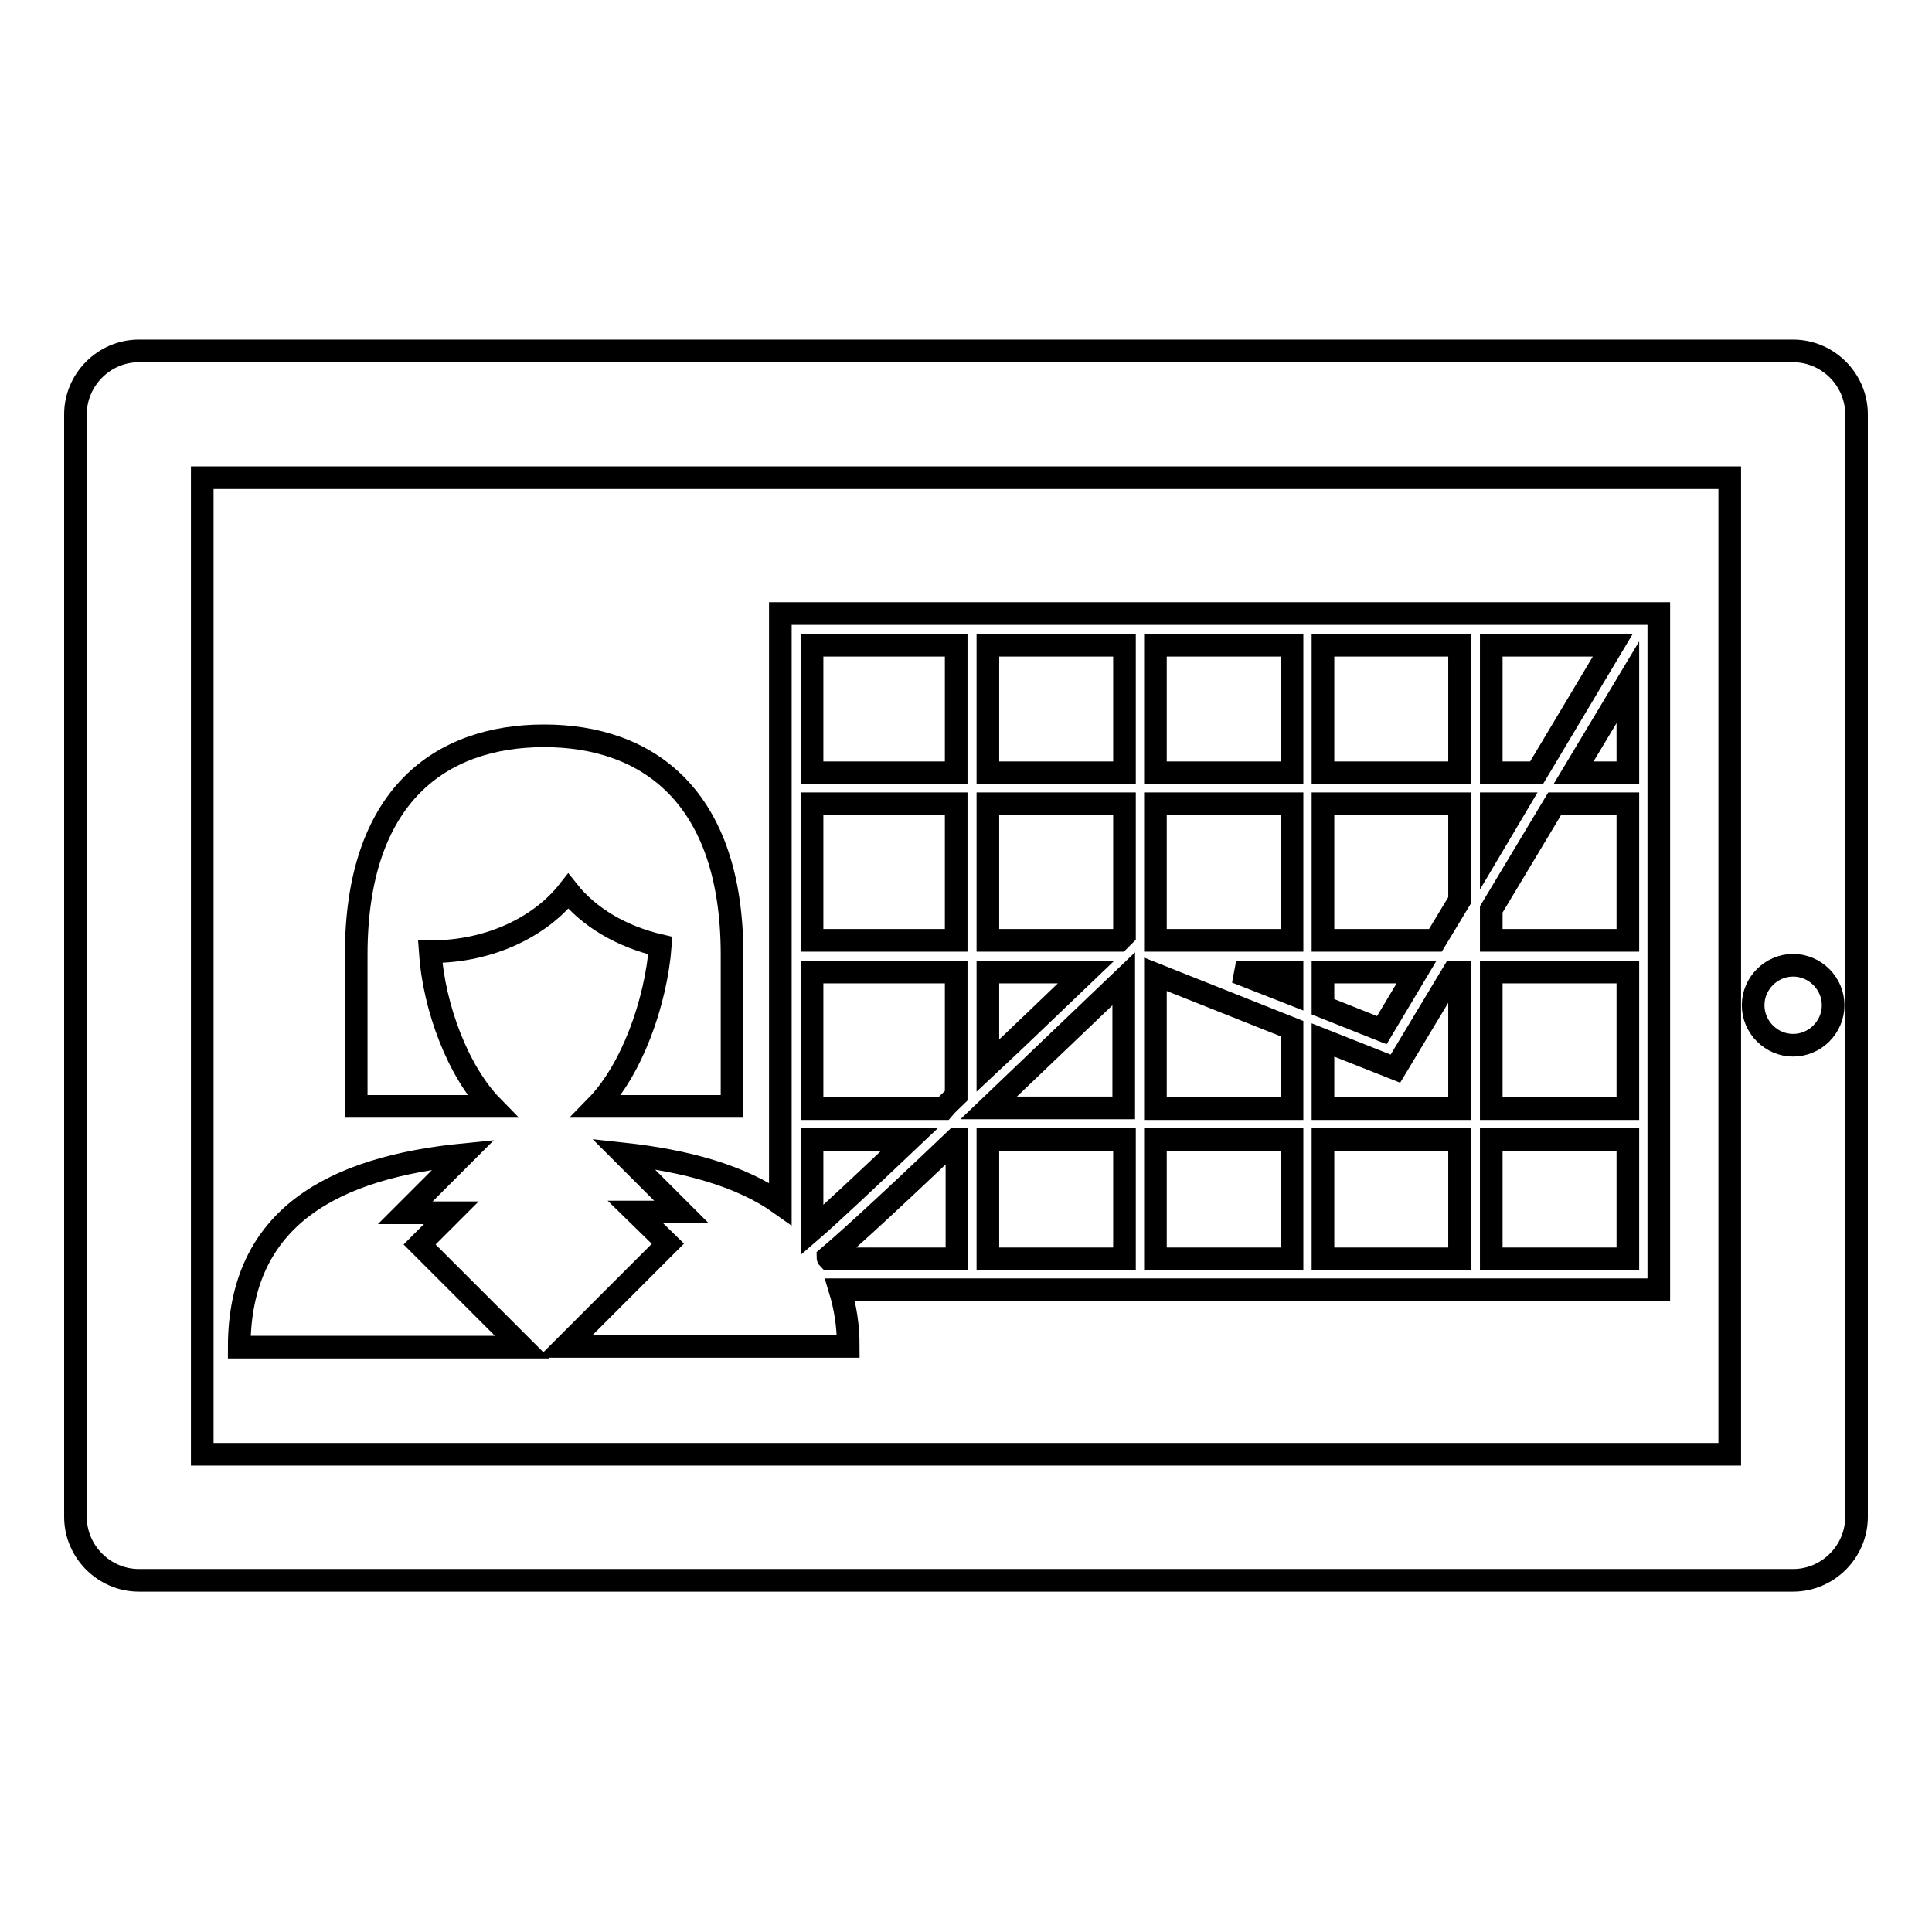 <?xml version="1.0" encoding="utf-8"?>
<!-- Svg Vector Icons : http://www.onlinewebfonts.com/icon -->
<!DOCTYPE svg PUBLIC "-//W3C//DTD SVG 1.1//EN" "http://www.w3.org/Graphics/SVG/1.1/DTD/svg11.dtd">
<svg version="1.1" xmlns="http://www.w3.org/2000/svg" xmlns:xlink="http://www.w3.org/1999/xlink" x="0px" y="0px" viewBox="0 0 256 256" enable-background="new 0 0 256 256" xml:space="preserve">
<g><g><g><g><path stroke-width="3" fill-opacity="0" stroke="#000000"  d="M82.6,152.9l7.7,7.7h-6.1l4.3,4.2l-13.6,13.6h37.5c0-2.8-0.4-5.2-1.1-7.5h108.5V81.3H103.4v78.2C98.2,155.8,90.9,153.8,82.6,152.9z M126.7,166.8h-16.9c0,0-0.1-0.1-0.1-0.2c1.9-1.6,6.3-5.5,17-15.7h0.1V166.8z M148.9,146.8H131c4.8-4.6,10.8-10.3,17.9-17.1V146.8z M171.2,131.7l-7.4-2.9h7.4V131.7z M215.7,102.4h-7.2l7.2-12V102.4z M197.6,85.5h16.1l-10.1,16.9h-6C197.6,102.4,197.6,85.5,197.6,85.5z M197.6,106.5h3.5l-3.5,5.9V106.5z M197.6,120.5l8.4-14h9.7v18.1h-18.1V120.5L197.6,120.5L197.6,120.5z M197.6,128.8h18.1v18.1h-18.1V128.8z M197.6,151h18.1v15.8h-18.1V151z M175.3,85.5h18.1v16.9h-18.1V85.5z M175.3,106.5h18.1v12.8l-3.2,5.3h-14.9V106.5L175.3,106.5z M175.3,128.8h12.4l-4.6,7.7l-7.8-3.1L175.3,128.8L175.3,128.8z M175.3,137.8l9.6,3.8l7.7-12.8h0.8v18.1h-18.1V137.8z M175.3,151h18.1v15.8h-18.1V151z M153.1,85.5h18.1v16.9h-18.1V85.5z M153.1,106.5h18.1v18.1h-18l-0.1,0V106.5L153.1,106.5z M153.1,129.1l18.1,7.2v10.6h-18.1V129.1z M153.1,151h18.1v15.8h-18.1V151z M130.9,85.5H149v16.9h-18.1V85.5z M130.9,106.5H149v17.4l-0.2,0.2c-0.1,0.1-0.3,0.3-0.5,0.5h-17.4V106.5L130.9,106.5z M130.9,128.8h13c-4.2,4-8.6,8.3-13,12.4V128.8z M130.9,151H149v15.8h-18.1V151z M107.6,85.5h19.1v16.9h-19.1V85.5z M107.6,106.5h19.1v18.1h-19.1V106.5z M107.6,128.8h19.1v16.4c-0.6,0.6-1.2,1.1-1.7,1.7h-17.4V128.8L107.6,128.8z M107.6,151h12.9c-5.9,5.6-10.7,10.1-12.9,12V151z M65.2,146.6h-18v-20.1c0-21,11.1-29,24.9-29c13.7,0,24.9,8,24.9,29v20.1h-18c4.7-4.8,7.9-13.7,8.5-21.3c-5.2-1.2-9.5-3.8-12.2-7.2c-3.7,4.7-10.4,8-18.1,8h-0.2C57.5,133.5,60.7,142,65.2,146.6z M69.2,178.5H31.7c0-17.3,12.6-23.8,29.7-25.5l-7.7,7.7h6.1l-4.2,4.2L69.2,178.5z M237.6,46.5H18.4c-4.6,0-8.4,3.8-8.4,8.4v146.1c0,4.6,3.8,8.4,8.4,8.4h219.2c4.6,0,8.4-3.8,8.4-8.4V54.9C246,50.3,242.2,46.5,237.6,46.5z M229.2,192.7H26.8V63.3h202.4V192.7L229.2,192.7z M237.6,138.5c-2.9,0-5.3-2.4-5.3-5.3c0-2.9,2.4-5.3,5.3-5.3s5.3,2.4,5.3,5.3C242.9,136.1,240.5,138.5,237.6,138.5z"/></g></g><g></g><g></g><g></g><g></g><g></g><g></g><g></g><g></g><g></g><g></g><g></g><g></g><g></g><g></g><g></g></g></g>
</svg>